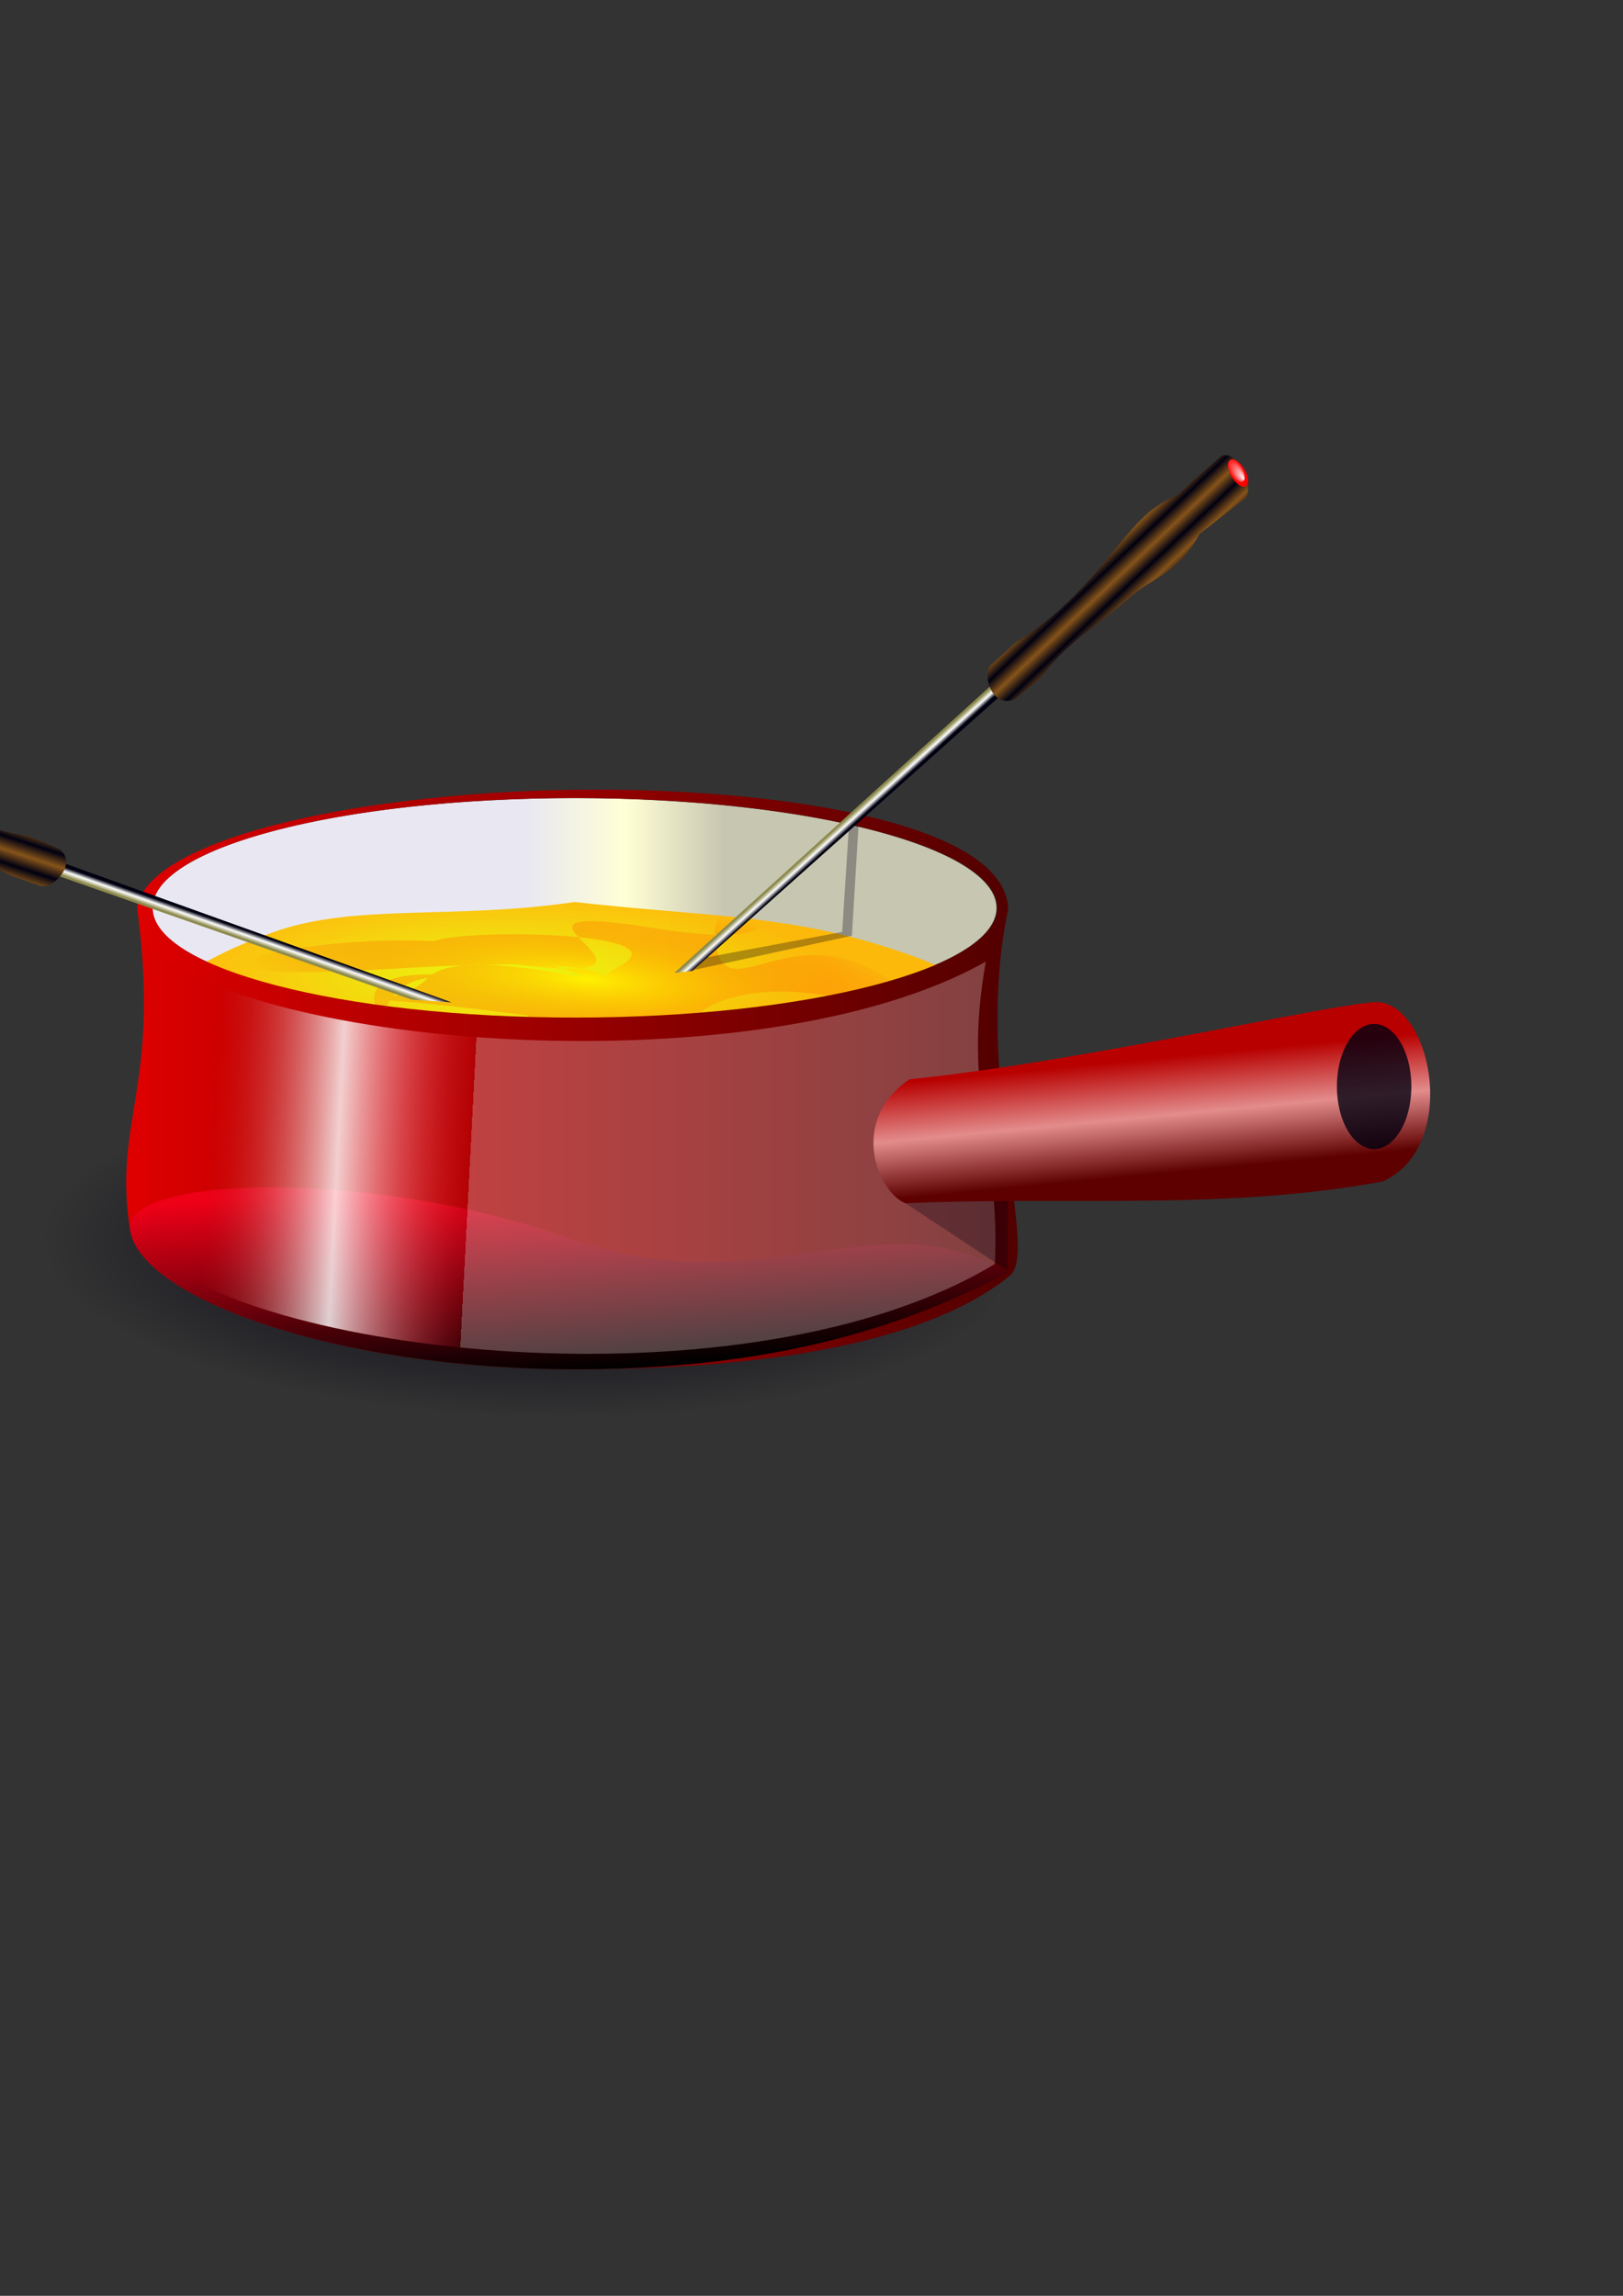 <?xml version="1.0" encoding="UTF-8" standalone="no"?>
<!-- Created with Inkscape (http://www.inkscape.org/) --><svg height="297mm" id="svg1402" inkscape:version="0.40+cvs" sodipodi:docbase="D:\Bildarchiv\Vektor" sodipodi:docname="Fondue.svg" sodipodi:version="0.32" width="210mm" xmlns="http://www.w3.org/2000/svg" xmlns:cc="http://web.resource.org/cc/" xmlns:dc="http://purl.org/dc/elements/1.1/" xmlns:inkscape="http://www.inkscape.org/namespaces/inkscape" xmlns:rdf="http://www.w3.org/1999/02/22-rdf-syntax-ns#" xmlns:sodipodi="http://inkscape.sourceforge.net/DTD/sodipodi-0.dtd" xmlns:svg="http://www.w3.org/2000/svg" xmlns:xlink="http://www.w3.org/1999/xlink">
  <rect width="100%" height="100%" fill="#333333" stroke="none"/>
  <defs id="defs3">
    <linearGradient id="linearGradient2507" inkscape:collect="always">
      <stop id="stop2509" offset="0" style="stop-color:#000011;stop-opacity:1;"/>
      <stop id="stop2511" offset="1" style="stop-color:#000011;stop-opacity:0;"/>
    </linearGradient>
    <linearGradient id="linearGradient2491">
      <stop id="stop2493" offset="0" style="stop-color:#fffaff;stop-opacity:0.104;"/>
      <stop id="stop2495" offset="1" style="stop-color:#000201;stop-opacity:0.984;"/>
    </linearGradient>
    <linearGradient id="linearGradient2475">
      <stop id="stop2477" offset="0" style="stop-color:#ffffff;stop-opacity:1;"/>
      <stop id="stop2479" offset="1" style="stop-color:#00a200;stop-opacity:0.984;"/>
    </linearGradient>
    <linearGradient id="linearGradient2427">
      <stop id="stop2429" offset="0" style="stop-color:#fffaff;stop-opacity:1;"/>
      <stop id="stop2431" offset="1" style="stop-color:#ff0201;stop-opacity:0.984;"/>
    </linearGradient>
    <linearGradient id="linearGradient2417">
      <stop id="stop2419" offset="0" style="stop-color:#000011;stop-opacity:1;"/>
      <stop id="stop2421" offset="1" style="stop-color:#86541a;stop-opacity:1;"/>
    </linearGradient>
    <linearGradient id="linearGradient2406">
      <stop id="stop2408" offset="0" style="stop-color:#8c8a4d;stop-opacity:1;"/>
      <stop id="stop2412" offset="0.5" style="stop-color:#ffffff;stop-opacity:1;"/>
      <stop id="stop2410" offset="1" style="stop-color:#000011;stop-opacity:1;"/>
    </linearGradient>
    <linearGradient id="linearGradient2384">
      <stop id="stop2386" offset="0" style="stop-color:#ffffff;stop-opacity:0.925;"/>
      <stop id="stop2388" offset="1" style="stop-color:#000011;stop-opacity:0.075;"/>
    </linearGradient>
    <linearGradient id="linearGradient2345">
      <stop id="stop2347" offset="0" style="stop-color:#b80000;stop-opacity:1;"/>
      <stop id="stop2351" offset="0.5" style="stop-color:#e38c8c;stop-opacity:1;"/>
      <stop id="stop2349" offset="1" style="stop-color:#5e0000;stop-opacity:1;"/>
    </linearGradient>
    <linearGradient id="linearGradient2320">
      <stop id="stop2322" offset="0" style="stop-color:#f10018;stop-opacity:1;"/>
      <stop id="stop2324" offset="1" style="stop-color:#000000;stop-opacity:1;"/>
    </linearGradient>
    <linearGradient id="linearGradient2309">
      <stop id="stop2311" offset="0" style="stop-color:#fff200;stop-opacity:1;"/>
      <stop id="stop2313" offset="1" style="stop-color:#ff2c00;stop-opacity:0;"/>
    </linearGradient>
    <linearGradient id="linearGradient2253">
      <stop id="stop2255" offset="0" style="stop-color:#fcefef;stop-opacity:0.274;"/>
      <stop id="stop2315" offset="0" style="stop-color:#fa0e20;stop-opacity:0.129;"/>
      <stop id="stop2275" offset="0.5" style="stop-color:#ffffff;stop-opacity:0.813;"/>
      <stop id="stop2257" offset="1" style="stop-color:#ac0000;stop-opacity:0.047;"/>
    </linearGradient>
    <linearGradient id="linearGradient2223">
      <stop id="stop2225" offset="0" style="stop-color:#c7c6b0;stop-opacity:1;"/>
      <stop id="stop2227" offset="0.5" style="stop-color:#ffffd5;stop-opacity:1;"/>
      <stop id="stop2229" offset="1" style="stop-color:#e9e8f2;stop-opacity:1;"/>
    </linearGradient>
    <linearGradient id="linearGradient2211">
      <stop id="stop2213" offset="0" style="stop-color:#ba0000;stop-opacity:0.12;"/>
      <stop id="stop2215" offset="1" style="stop-color:#fdfdff;stop-opacity:0.589;"/>
    </linearGradient>
    <linearGradient id="linearGradient2195">
      <stop id="stop2197" offset="0" style="stop-color:#de0000;stop-opacity:1;"/>
      <stop id="stop2199" offset="1" style="stop-color:#510000;stop-opacity:1;"/>
    </linearGradient>
    <linearGradient id="linearGradient2177">
      <stop id="stop2179" offset="0" style="stop-color:#e9fb00;stop-opacity:1;"/>
      <stop id="stop2181" offset="1" style="stop-color:#ffb800;stop-opacity:1;"/>
    </linearGradient>
    <linearGradient gradientTransform="matrix(1.047,0,0,0.562,14.396,156.178)" gradientUnits="userSpaceOnUse" id="linearGradient2193" inkscape:collect="always" x1="50.23" x2="460.492" xlink:href="#linearGradient2195" y1="716.53" y2="716.53"/>
    <linearGradient gradientTransform="matrix(1.108,0,0,0.531,14.396,156.178)" gradientUnits="userSpaceOnUse" id="linearGradient2265" inkscape:collect="always" x1="194.985" x2="77.889" xlink:href="#linearGradient2253" y1="753.579" y2="750.656"/>
    <linearGradient gradientTransform="scale(2,0.5)" gradientUnits="userSpaceOnUse" id="linearGradient2284" inkscape:collect="always" x1="252.559" x2="187.302" xlink:href="#linearGradient2223" y1="414.605" y2="414.605"/>
    <radialGradient cx="179.714" cy="435.022" fx="179.714" fy="435.022" gradientTransform="scale(2,0.5)" gradientUnits="userSpaceOnUse" id="radialGradient2291" inkscape:collect="always" r="108.183" xlink:href="#linearGradient2177"/>
    <radialGradient cx="453.111" cy="740.05" fx="453.111" fy="740.05" gradientTransform="scale(0.951,1.051)" gradientUnits="userSpaceOnUse" id="radialGradient2307" inkscape:collect="always" r="152.392" xlink:href="#linearGradient2309"/>
    <linearGradient gradientTransform="matrix(1.047,0,0,0.562,14.396,156.178)" gradientUnits="userSpaceOnUse" id="linearGradient2326" inkscape:collect="always" x1="198.718" x2="225.497" xlink:href="#linearGradient2320" y1="748.764" y2="919.976"/>
    <linearGradient gradientTransform="matrix(1.365,0,0,0.733,17.143,202.857)" gradientUnits="userSpaceOnUse" id="linearGradient2330" inkscape:collect="always" x1="198.718" x2="225.497" xlink:href="#linearGradient2320" y1="748.764" y2="919.976"/>
    <linearGradient gradientTransform="matrix(1.27,0,0,0.463,14.396,156.178)" gradientUnits="userSpaceOnUse" id="linearGradient2343" inkscape:collect="always" x1="381.014" x2="411.113" xlink:href="#linearGradient2345" y1="794.091" y2="908.642"/>
    <linearGradient gradientTransform="matrix(0.529,0,0,1.111,14.396,156.178)" gradientUnits="userSpaceOnUse" id="linearGradient2394" inkscape:collect="always" x1="1216.302" x2="1261.811" xlink:href="#linearGradient2384" y1="310.676" y2="364.994"/>
    <linearGradient gradientTransform="matrix(2.79,1.237765e-16,7.933189e-19,8.970738e-2,60.331,486.889)" gradientUnits="userSpaceOnUse" id="linearGradient2404" inkscape:collect="always" spreadMethod="pad" x1="131.887" x2="132.16" xlink:href="#linearGradient2406" y1="908.165" y2="971.3"/>
    <linearGradient gradientTransform="matrix(0.683,-0.62,8.406086e-2,0.135,171.268,537.754)" gradientUnits="userSpaceOnUse" id="linearGradient2423" inkscape:collect="always" spreadMethod="reflect" x1="512.439" x2="517.261" xlink:href="#linearGradient2417" y1="361.4" y2="401.436"/>
    <radialGradient cx="2074.655" cy="207.537" fx="2079.357" fy="219.216" gradientTransform="scale(0.825,1.213)" gradientUnits="userSpaceOnUse" id="radialGradient2433" inkscape:collect="always" r="13.116" xlink:href="#linearGradient2427"/>
    <linearGradient gradientTransform="matrix(1.584,-1.438,3.626778e-2,5.844212e-2,171.268,537.754)" gradientUnits="userSpaceOnUse" id="linearGradient2446" inkscape:collect="always" spreadMethod="pad" x1="131.887" x2="132.16" xlink:href="#linearGradient2406" y1="908.165" y2="971.3"/>
    <radialGradient cx="179.714" cy="435.022" fx="179.714" fy="435.022" gradientTransform="matrix(1.475,0,0,0.383,-18.061,311.056)" gradientUnits="userSpaceOnUse" id="radialGradient2461" inkscape:collect="always" r="108.183" xlink:href="#linearGradient2177"/>
    <linearGradient gradientTransform="matrix(-2.019,-0.707,3.406848e-2,-5.975092e-2,356.01,607.096)" gradientUnits="userSpaceOnUse" id="linearGradient2469" inkscape:collect="always" spreadMethod="pad" x1="131.887" x2="132.16" xlink:href="#linearGradient2406" y1="908.165" y2="971.3"/>
    <linearGradient gradientTransform="matrix(-0.871,-0.305,7.896236e-2,-0.138,356.009,607.096)" gradientUnits="userSpaceOnUse" id="linearGradient2471" inkscape:collect="always" spreadMethod="reflect" x1="512.439" x2="517.261" xlink:href="#linearGradient2417" y1="361.4" y2="401.436"/>
    <radialGradient cx="2080.956" cy="210.593" fx="2069.566" fy="206.979" gradientTransform="scale(0.825,1.213)" gradientUnits="userSpaceOnUse" id="radialGradient2473" inkscape:collect="always" r="13.116" xlink:href="#linearGradient2475"/>
    <linearGradient gradientTransform="scale(0.778,1.285)" gradientUnits="userSpaceOnUse" id="linearGradient2489" inkscape:collect="always" x1="1065.676" x2="1121.491" xlink:href="#linearGradient2491" y1="253.357" y2="253.357"/>
    <radialGradient cx="223.239" cy="1920.278" fx="223.239" fy="1920.278" gradientTransform="scale(2.406,0.416)" gradientUnits="userSpaceOnUse" id="radialGradient2505" inkscape:collect="always" r="130.619" xlink:href="#linearGradient2507"/>
  </defs>
  <sodipodi:namedview bordercolor="#666666" borderopacity="1.0" id="base" inkscape:current-layer="layer1" inkscape:cx="809.07763" inkscape:cy="397.95637" inkscape:document-units="px" inkscape:pageopacity="0.0" inkscape:pageshadow="2" inkscape:window-height="636" inkscape:window-width="793" inkscape:window-x="109" inkscape:window-y="5" inkscape:zoom="0.35000000" pagecolor="#ffffff"/>
  <g id="layer1" inkscape:groupmode="layer" inkscape:label="Layer 1">
    <path d="M 851.429 798.076 A 314.286 54.286 0 1 1  222.857,798.076 A 314.286 54.286 0 1 1  851.429 798.076 z" id="path2497" sodipodi:cx="537.14288" sodipodi:cy="798.07648" sodipodi:rx="314.28571" sodipodi:ry="54.285713" sodipodi:type="arc" style="stroke:none;fill-rule:nonzero;fill-opacity:1.0;fill:url(#radialGradient2505);opacity:1" transform="matrix(0.755,1.911132e-2,1.622320e-2,1.5,-161.132,-596.688)"/>
    <path d="M 685.714 245.219 A 280 70 0 1 1  125.714,245.219 A 280 70 0 1 1  685.714 245.219 z" id="path2282" sodipodi:cx="405.71429" sodipodi:cy="245.21933" sodipodi:rx="280.00000" sodipodi:ry="70.000000" sodipodi:type="arc" style="fill:url(#linearGradient2284);fill-opacity:1;fill-rule:nonzero;stroke:none" transform="matrix(0.737,0,0,0.767,-18.061,255.852)"/>
    <path d="M 487.576,499.072 C 487.576,528.699 395.078,552.743 281.108,552.743 C 167.137,552.743 74.639,528.699 74.639,499.072 C 74.639,484.259 97.666,468.61 134.039,455.651 C 173.601,441.555 221.932,449.783 281.108,441.02 C 338.093,447.592 379.852,447.031 427.081,461.127 C 464.081,472.17 487.576,484.259 487.576,499.072 z " id="path2287" sodipodi:nodetypes="cccscsc" style="opacity:0.94;fill:url(#radialGradient2461);fill-opacity:1;fill-rule:nonzero;stroke:none"/>
    <path d="M 558.89,878.131 C 492.394,1011.768 556.687,875.059 471.804,906.232 C 386.921,937.406 608.768,819.037 449.608,900.373 C 290.449,981.708 455.048,919.971 393.101,821.057 C 331.154,722.142 350.696,1021.849 342.074,860.683 C 333.453,699.516 525.271,882.346 409.519,860.121 C 293.766,837.896 348.51,894.604 363.298,805.26 C 378.086,715.916 469.031,817.51 405.65,744.106 C 342.268,670.702 206.474,892.878 348.807,791.552 C 491.14,690.227 410.564,851.274 444.51,744.324 C 478.455,637.374 293.15,738.387 392.79,759.791 C 492.43,781.196 368.588,636.956 455.899,664.307 C 543.211,691.658 475.768,535.262 483.275,679.95 C 490.782,824.639 514.94,596.01 561.914,734.12 C 608.888,872.23 527.745,692.659 485.703,802.537 C 443.661,912.416 623.096,820.755 504.064,849.939 C 385.032,879.124 625.387,744.495 558.89,878.131 z " id="path2299" inkscape:flatsided="false" inkscape:randomized="0.70900000" inkscape:rounded="4.0500000" sodipodi:arg1="0.67990885" sodipodi:arg2="1.0726079" sodipodi:cx="447.14285" sodipodi:cy="785.21936" sodipodi:r1="76.845207" sodipodi:r2="86.342934" sodipodi:sides="8" sodipodi:type="star" style="opacity:0.94;fill:url(#radialGradient2307);fill-opacity:1;fill-rule:nonzero;stroke:none" transform="matrix(1.151,0.105,-2.235296e-2,0.246,-191.401,242.296)"/>
    <path d="M 289.843,386.076 C 182.857,386.28 73.754,408.523 66.965,443.436 C 79.013,531.206 54.916,547.78 63.679,601.594 C 68.997,634.258 163.143,669.504 281.648,669.504 C 400.154,669.504 463.472,648.746 494.141,623.501 C 508.015,610.943 475.769,525.612 493.046,444.532 C 491.754,402.88 384.242,385.896 289.843,386.076 z M 281.097,390.197 C 395.068,390.197 487.586,414.241 487.586,443.868 C 487.586,473.494 395.068,497.539 281.097,497.539 C 167.127,497.539 74.632,473.494 74.632,443.868 C 74.632,414.241 167.127,390.197 281.097,390.197 z " id="rect1412" sodipodi:nodetypes="ccsccccccccc" style="fill:url(#linearGradient2193);fill-opacity:1;fill-rule:nonzero;stroke:none"/>
    <path d="M 63.679,601.594 C 68.997,634.258 163.143,669.504 281.648,669.504 C 400.154,669.504 461.282,637.793 493.046,622.406 C 429.502,584.372 374.091,639.327 277.541,605.183 C 181.232,571.125 59.298,574.687 63.679,601.594 z " id="path2318" sodipodi:nodetypes="ccczc" style="fill:url(#linearGradient2326);fill-opacity:1;fill-rule:nonzero;stroke:none"/>
    <path d="M 294.286,743.791 L 178.766,766.95 L 132.355,875.241 L 74.632,772.532 L -42.702,761.856 L 37.143,675.219 L 11.039,560.33 L 118.108,609.494 L 219.308,549.165 L 205.637,666.187 L 294.286,743.791 z " id="path2293" inkscape:flatsided="false" inkscape:randomized="0.00000000" inkscape:rounded="0.00000000" sodipodi:arg1="0.26060239" sodipodi:arg2="0.88892092" sodipodi:cx="122.85714" sodipodi:cy="698.07647" sodipodi:r1="177.41914" sodipodi:r2="88.709570" sodipodi:sides="5" sodipodi:type="star" style="opacity:0.94;fill:none;fill-opacity:1;fill-rule:nonzero;stroke:none"/>
    <path d="M 414.286,778.076 L 288.171,799.059 L 233.96,914.845 L 175.033,801.387 L 48.162,785.609 L 137.857,694.505 L 113.658,568.968 L 228.02,626.121 L 339.935,564.313 L 320.919,690.739 L 414.286,778.076 z " id="path2295" inkscape:flatsided="false" inkscape:randomized="0.00000000" inkscape:rounded="0.00000000" sodipodi:arg1="0.29358899" sodipodi:arg2="0.92190752" sodipodi:cx="230.00000" sodipodi:cy="722.36218" sodipodi:r1="192.52352" sodipodi:r2="96.261761" sodipodi:sides="5" sodipodi:type="star" style="opacity:0.94;fill:none;fill-opacity:1;fill-rule:nonzero;stroke:none"/>
    <path d="M 71.353,461.393 C 122.103,512.874 372.567,532.224 482.1,470.156 C 470.416,535.145 489.402,561.798 486.481,618.025 C 364.9,691.411 118.452,661.838 71.353,609.262 C 75.734,559.973 71.353,461.393 71.353,461.393 z " id="path2243" sodipodi:nodetypes="ccccc" style="fill:url(#linearGradient2265);fill-opacity:1;fill-rule:evenodd;stroke:none;stroke-width:1px;stroke-linecap:butt;stroke-linejoin:miter;stroke-opacity:1"/>
    <rect height="50.369" id="rect2353" style="opacity:0.453;fill:#000011;fill-opacity:0.652;fill-rule:nonzero;stroke:none" transform="matrix(0.834,0.551,0,1,0,0)" width="65.628" x="525.211" y="245.38"/>
    <path d="M 444.81,527.701 C 530.363,518.998 655.621,489.603 674.306,489.974 C 701.107,492.962 713.095,561.292 676.131,577.683 C 598.361,592.081 520.591,584.793 442.821,588.348 C 429.158,582.848 414.845,547.917 444.81,527.701 z " id="rect2332" sodipodi:nodetypes="ccccc" style="fill:url(#linearGradient2343);fill-opacity:1;fill-rule:nonzero;stroke:none"/>
    <path d="M 337.282,469.646 L 411.844,455.677 L 415.261,402.342 L 419.841,403.672 L 416.607,457.512 L 337.587,474.613 L 337.282,469.646 z " id="path2436" sodipodi:nodetypes="ccccccc" style="opacity:0.46;fill:#060011;fill-opacity:0.652;fill-rule:nonzero;stroke:none"/>
    <path d="M 329.848,475.656 L 489.874,330.434 L 493.538,336.338 L 338.571,474.719 L 329.848,475.656 z " id="rect2396" sodipodi:nodetypes="ccccc" style="fill:url(#linearGradient2446);fill-opacity:1;fill-rule:nonzero;stroke:none"/>
    <path d="M 484.724,324.957 C 494.032,316.51 487.21,322.701 496.518,314.254 C 518.312,300.935 532.305,284.294 540.573,274.274 C 555.731,255.905 561.06,248.301 576.499,241.672 C 584.738,233.236 587.114,232.039 596.422,223.592 C 599.171,221.098 603.916,223.171 607.062,228.24 C 610.208,233.31 611.627,241.17 608.879,243.664 L 586.576,261.135 C 575.857,281.013 563.479,282.095 551.93,292.575 C 537.565,305.611 521.916,313.353 508.835,331.684 L 497.177,341.067 C 494.428,343.561 488.588,343.679 485.442,338.609 C 482.296,333.54 481.976,327.451 484.724,324.957 z " id="rect2414" sodipodi:nodetypes="ccscccccccccc" style="fill:url(#linearGradient2423);fill-opacity:1;fill-rule:nonzero;stroke:none"/>
    <path d="M 1724.286 255.934 A 12.143 17.857 0 1 1  1700,255.934 A 12.143 17.857 0 1 1  1724.286 255.934 z" id="path2425" sodipodi:cx="1712.1428" sodipodi:cy="255.93361" sodipodi:rx="12.142858" sodipodi:ry="17.857143" sodipodi:type="arc" style="fill:url(#radialGradient2433);fill-opacity:1;fill-rule:nonzero;stroke:none" transform="matrix(0.228,-0.196,0.227,0.35,157.006,477.308)"/>
    <path d="M 201.299,488.747 L 21.83,425.945 L 25.272,419.909 L 220.81,490.113 L 201.299,488.747 z " id="path2463" sodipodi:nodetypes="ccccc" style="fill:url(#linearGradient2469);fill-opacity:1;fill-rule:nonzero;stroke:none"/>
    <path d="M 19.472,433.084 C 7.608,428.932 16.304,431.975 4.44,427.823 C -17.661,415.019 -38.962,410.658 -51.712,408.17 C -75.087,403.609 -84.312,402.552 -97.502,392.143 C -108.846,388.925 -111.032,387.408 -122.896,383.255 C -126.398,382.029 -126.839,376.87 -123.884,371.687 C -120.929,366.504 -114.697,361.508 -111.195,362.734 L -85.202,374.003 C -62.617,373.944 -55.763,384.307 -41.043,389.459 C -22.734,395.867 -8.466,405.929 13.884,408.683 L 27.693,414.455 C 31.195,415.681 34.084,420.759 31.129,425.942 C 28.174,431.125 22.975,434.31 19.472,433.084 z " id="path2465" sodipodi:nodetypes="ccscccccccccc" style="fill:url(#linearGradient2471);fill-opacity:1;fill-rule:nonzero;stroke:none"/>
    <path d="M 1724.286 255.934 A 12.143 17.857 0 1 1  1700,255.934 A 12.143 17.857 0 1 1  1724.286 255.934 z" id="path2467" sodipodi:cx="1712.1428" sodipodi:cy="255.93361" sodipodi:rx="12.142858" sodipodi:ry="17.857143" sodipodi:type="arc" style="stroke:none;fill-rule:nonzero;fill-opacity:1.0;fill:url(#radialGradient2473)" transform="matrix(-0.281,-0.107,0.2,-0.367,309.684,648.46)"/>
    <path d="M 872.772 325.557 A 21.718 35.86 0 1 1  872.772,325.557 A 21.718 35.86 0 1 1  872.772 325.557 z" id="path2481" sodipodi:cx="851.05353" sodipodi:cy="325.55743" sodipodi:rx="21.718279" sodipodi:ry="35.860416" sodipodi:type="arc" style="opacity:0.94;fill:url(#linearGradient2489);fill-opacity:1;fill-rule:nonzero;stroke:none" transform="matrix(1.218,0,0,1.149,-363.904,158.469)"/>
    <path d="M 872.772 325.557 A 21.718 35.86 0 1 1  829.335,325.557 A 21.718 35.86 0 1 1  872.772 325.557 z" id="path2335" sodipodi:cx="851.05353" sodipodi:cy="325.55743" sodipodi:rx="21.718279" sodipodi:ry="35.860416" sodipodi:type="arc" style="opacity:0.79;fill:#000011;fill-opacity:1;fill-rule:nonzero;stroke:none" transform="matrix(0.838,0,0,0.853,-41.185,253.523)"/>
  </g>
</svg>
